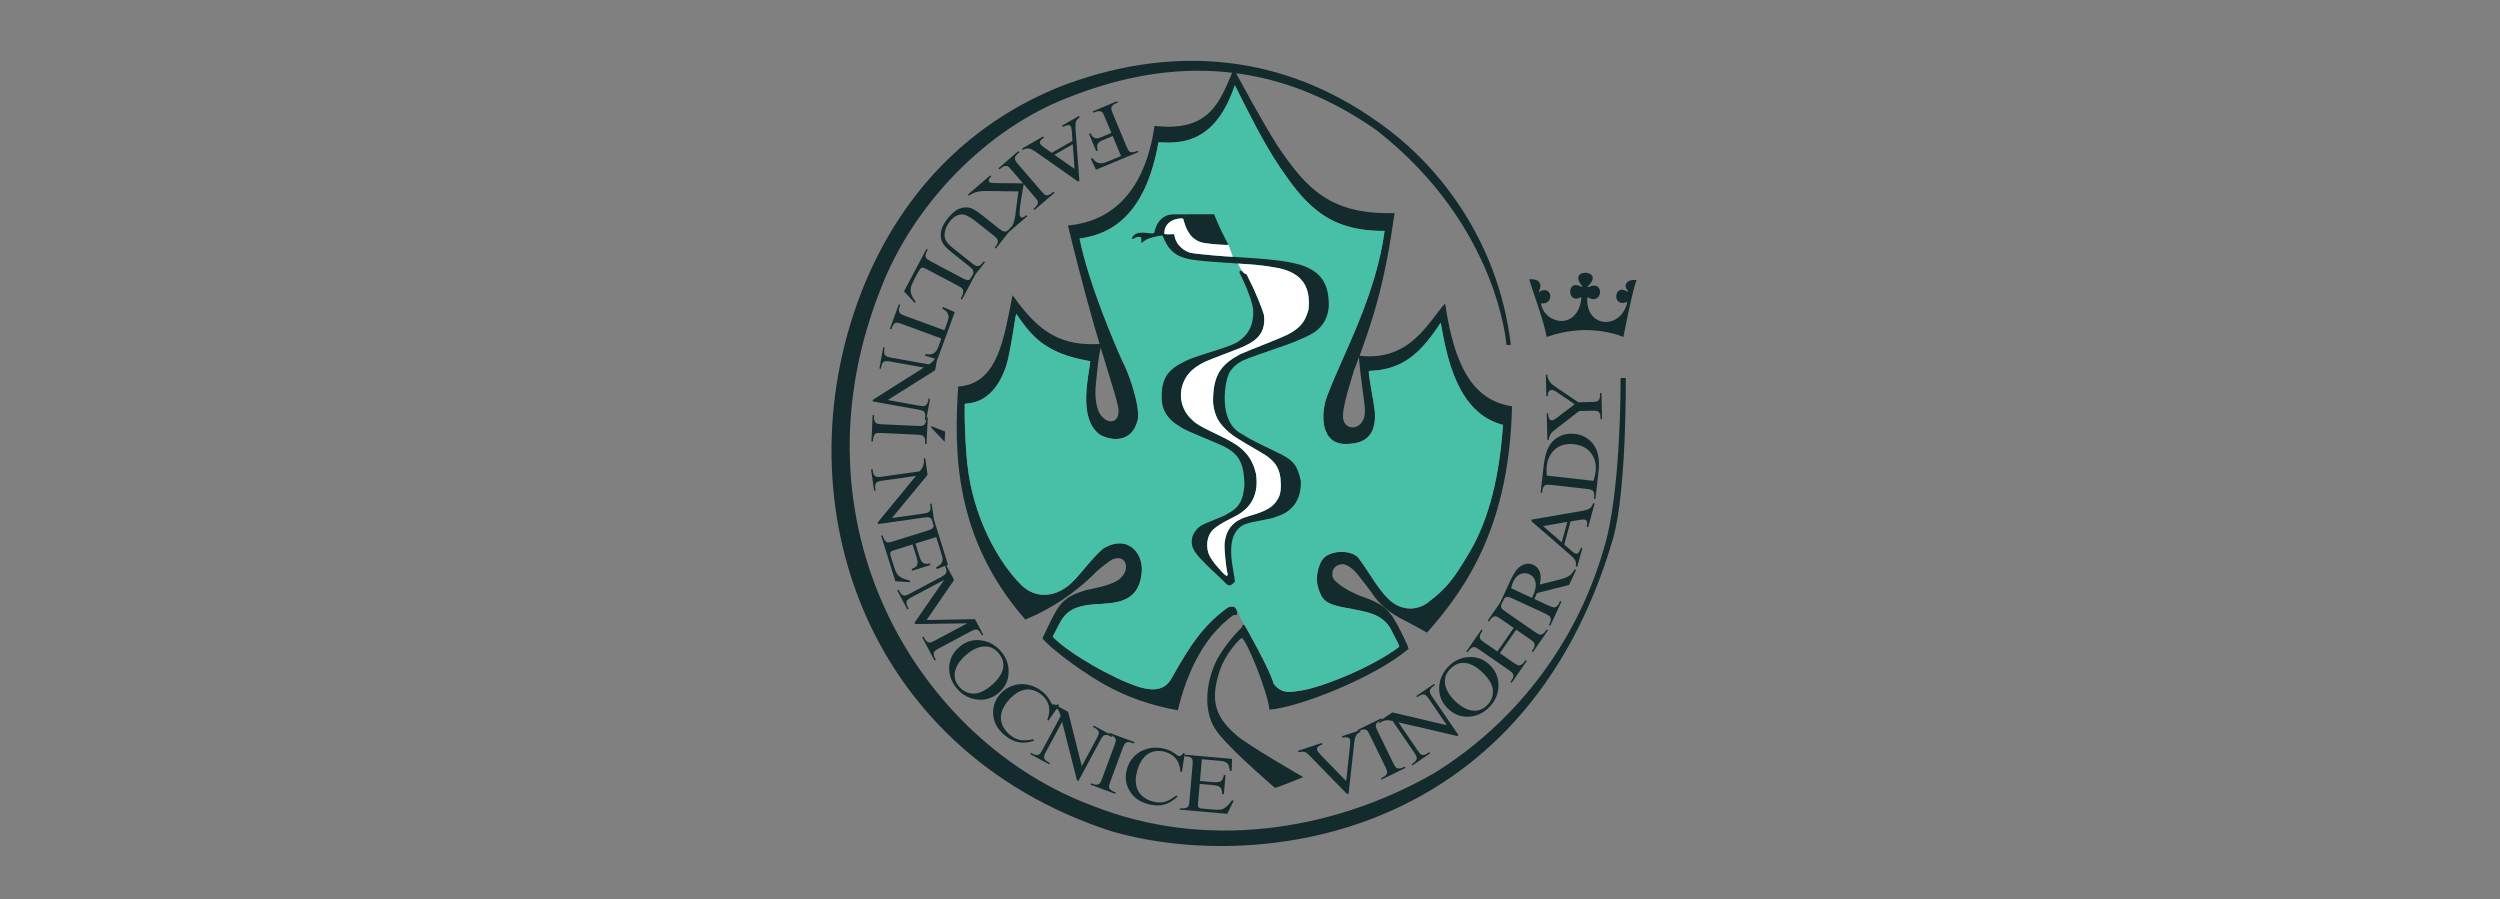 <?xml version="1.0" encoding="UTF-8" standalone="no"?>
<!-- Created with Inkscape (http://www.inkscape.org/) -->

<svg
   width="556mm"
   height="200mm"
   viewBox="0 0 556 200"
   version="1.1"
   id="svg1"
   sodipodi:docname="wien.svg"
   xmlns:inkscape="http://www.inkscape.org/namespaces/inkscape"
   xmlns:sodipodi="http://sodipodi.sourceforge.net/DTD/sodipodi-0.dtd"
   xmlns="http://www.w3.org/2000/svg"
   xmlns:svg="http://www.w3.org/2000/svg">
  <rect x="0" y="0" width="556" height="200" fill="#808080" stroke="none"/>
  <sodipodi:namedview
     id="namedview1"
     pagecolor="#ffffff"
     bordercolor="#000000"
     borderopacity="0.25"
     inkscape:showpageshadow="2"
     inkscape:pageopacity="0.0"
     inkscape:pagecheckerboard="0"
     inkscape:deskcolor="#d1d1d1"
     inkscape:document-units="mm" />
  <defs
     id="defs1">
    <clipPath
       clipPathUnits="userSpaceOnUse"
       id="clipPath3">
      <path
         d="M 0,0 H 4232.98 V 4128.98 H 0 Z"
         id="path3-5" />
    </clipPath>
    <clipPath
       clipPathUnits="userSpaceOnUse"
       id="clipPath5">
      <path
         d="M 0,0 H 4232.98 V 4128.98 H 0 Z"
         id="path5-6" />
    </clipPath>
    <clipPath
       clipPathUnits="userSpaceOnUse"
       id="clipPath7">
      <path
         d="M 0,0 H 4232.98 V 4128.98 H 0 Z"
         id="path7" />
    </clipPath>
    <clipPath
       clipPathUnits="userSpaceOnUse"
       id="clipPath9">
      <path
         d="M 0,0 H 4232.98 V 4128.98 H 0 Z"
         id="path9" />
    </clipPath>
    <clipPath
       clipPathUnits="userSpaceOnUse"
       id="clipPath11">
      <path
         d="M 0,0 H 4232.98 V 4128.98 H 0 Z"
         id="path11" />
    </clipPath>
    <clipPath
       clipPathUnits="userSpaceOnUse"
       id="clipPath13">
      <path
         d="M 0,0 H 4232.98 V 4128.98 H 0 Z"
         id="path13" />
    </clipPath>
    <clipPath
       clipPathUnits="userSpaceOnUse"
       id="clipPath15">
      <path
         d="M 0,0 H 4232.98 V 4128.98 H 0 Z"
         id="path15" />
    </clipPath>
    <clipPath
       clipPathUnits="userSpaceOnUse"
       id="clipPath17">
      <path
         d="M 0,0 H 4232.98 V 4128.98 H 0 Z"
         id="path17" />
    </clipPath>
    <clipPath
       clipPathUnits="userSpaceOnUse"
       id="clipPath19">
      <path
         d="M 0,0 H 4232.98 V 4128.98 H 0 Z"
         id="path19" />
    </clipPath>
    <clipPath
       clipPathUnits="userSpaceOnUse"
       id="clipPath21">
      <path
         d="M 0,0 H 4232.98 V 4128.98 H 0 Z"
         id="path21" />
    </clipPath>
    <clipPath
       clipPathUnits="userSpaceOnUse"
       id="clipPath23">
      <path
         d="M 0,0 H 4232.98 V 4128.98 H 0 Z"
         id="path23" />
    </clipPath>
    <clipPath
       clipPathUnits="userSpaceOnUse"
       id="clipPath25">
      <path
         d="M 0,0 H 4232.98 V 4128.98 H 0 Z"
         id="path25" />
    </clipPath>
    <clipPath
       clipPathUnits="userSpaceOnUse"
       id="clipPath27">
      <path
         d="M 0,0 H 4232.98 V 4128.98 H 0 Z"
         id="path27" />
    </clipPath>
    <clipPath
       clipPathUnits="userSpaceOnUse"
       id="clipPath29">
      <path
         d="M 0,0 H 4232.98 V 4128.98 H 0 Z"
         id="path29" />
    </clipPath>
    <clipPath
       clipPathUnits="userSpaceOnUse"
       id="clipPath31">
      <path
         d="M 0,0 H 4232.98 V 4128.98 H 0 Z"
         id="path31" />
    </clipPath>
    <clipPath
       clipPathUnits="userSpaceOnUse"
       id="clipPath33">
      <path
         d="M 0,0 H 4232.98 V 4128.98 H 0 Z"
         id="path33" />
    </clipPath>
    <clipPath
       clipPathUnits="userSpaceOnUse"
       id="clipPath35">
      <path
         d="M 0,0 H 4232.98 V 4128.98 H 0 Z"
         id="path35" />
    </clipPath>
    <clipPath
       clipPathUnits="userSpaceOnUse"
       id="clipPath37">
      <path
         d="M 0,0 H 4232.98 V 4128.98 H 0 Z"
         id="path37" />
    </clipPath>
    <clipPath
       clipPathUnits="userSpaceOnUse"
       id="clipPath39">
      <path
         d="M 0,0 H 4232.98 V 4128.98 H 0 Z"
         id="path39" />
    </clipPath>
    <clipPath
       clipPathUnits="userSpaceOnUse"
       id="clipPath41">
      <path
         d="M 0,0 H 4232.98 V 4128.98 H 0 Z"
         id="path41" />
    </clipPath>
    <clipPath
       clipPathUnits="userSpaceOnUse"
       id="clipPath43">
      <path
         d="M 0,0 H 4232.98 V 4128.98 H 0 Z"
         id="path43" />
    </clipPath>
    <clipPath
       clipPathUnits="userSpaceOnUse"
       id="clipPath45">
      <path
         d="M 0,0 H 4232.98 V 4128.98 H 0 Z"
         id="path45" />
    </clipPath>
    <clipPath
       clipPathUnits="userSpaceOnUse"
       id="clipPath47">
      <path
         d="M 0,0 H 4232.98 V 4128.98 H 0 Z"
         id="path47" />
    </clipPath>
    <clipPath
       clipPathUnits="userSpaceOnUse"
       id="clipPath49">
      <path
         d="M 0,0 H 4232.98 V 4128.98 H 0 Z"
         id="path49" />
    </clipPath>
    <clipPath
       clipPathUnits="userSpaceOnUse"
       id="clipPath51">
      <path
         d="M 0,0 H 4232.98 V 4128.98 H 0 Z"
         id="path51" />
    </clipPath>
    <clipPath
       clipPathUnits="userSpaceOnUse"
       id="clipPath53">
      <path
         d="M 0,0 H 4232.98 V 4128.98 H 0 Z"
         id="path53" />
    </clipPath>
    <clipPath
       clipPathUnits="userSpaceOnUse"
       id="clipPath55">
      <path
         d="M 0,0 H 4232.98 V 4128.98 H 0 Z"
         id="path55" />
    </clipPath>
    <clipPath
       clipPathUnits="userSpaceOnUse"
       id="clipPath57">
      <path
         d="M 0,0 H 4232.98 V 4128.98 H 0 Z"
         id="path57" />
    </clipPath>
    <clipPath
       clipPathUnits="userSpaceOnUse"
       id="clipPath59">
      <path
         d="M 0,0 H 4232.98 V 4128.98 H 0 Z"
         id="path59" />
    </clipPath>
    <clipPath
       clipPathUnits="userSpaceOnUse"
       id="clipPath61">
      <path
         d="M 0,0 H 4232.98 V 4128.98 H 0 Z"
         id="path61" />
    </clipPath>
    <clipPath
       clipPathUnits="userSpaceOnUse"
       id="clipPath63">
      <path
         d="M 0,0 H 4232.98 V 4128.98 H 0 Z"
         id="path63" />
    </clipPath>
    <clipPath
       clipPathUnits="userSpaceOnUse"
       id="clipPath65">
      <path
         d="M 0,0 H 4232.98 V 4128.98 H 0 Z"
         id="path65" />
    </clipPath>
    <clipPath
       clipPathUnits="userSpaceOnUse"
       id="clipPath67">
      <path
         d="M 0,0 H 4232.98 V 4128.98 H 0 Z"
         id="path67" />
    </clipPath>
  </defs>
  <g
     id="group-R5"
     transform="matrix(0.318,0,0,0.318,184.927,-147.651)"
     style="stroke-width:0.832">
    <path
       id="path2"
       d="m 3549.02,2634.9 c 0,0 14.08,-0.21 23.31,0 -68.28,568.54 -399.95,965.22 -698.28,1171.88 -497.5,355 -1062.5,407.5 -1630,202.5 -428.402,-159.65 -830.003,-485 -1066.663,-1045.84 -460,-1110 -23.34,-2453.331 1286.663,-2883.331 730,-216.668 2173.34,-83.328 2646.67,1540.001 71.17,256.23 65.86,840.91 65.86,840.91 h -27.32 c 0,0 4.04,-611.77 -90.21,-904.24 -148.71,-508.91 -477.4,-919.639 -892.5,-1174.999 -547.5,-312.5 -1210,-400 -1787.5,-172.5 -921.663,337.5 -1615.003,1484.159 -1117.503,2727.499 159.172,413.34 535.84,836.66 1011.193,1010.04 511.31,196.62 1054.64,196.62 1596.31,-185.04 638.33,-501.66 679.97,-1126.88 679.97,-1126.88"
       style="fill:#132b2c;fill-opacity:1;fill-rule:nonzero;stroke:none;stroke-width:0.832"
       transform="matrix(0.133,0,0,-0.133,0,1056)"
       clip-path="url(#clipPath3)" />
    <path
       id="path4"
       d="m 2331.55,306.148 c 7.25,-1.597 148.79,56.231 148.79,56.231 0,0 -301.35,173.672 -351.51,220.941 -107.08,91.461 -140.13,176.93 -88.71,334.762 31.62,96.208 107.56,173.848 117.17,175.748 22.51,-4.55 133.79,-273.881 145.63,-376.6 156.68,11.598 557.44,171.258 731.43,319.69 -0.62,13.66 -55.01,124.39 -77,157.33 -41.35,69.24 -97.79,91.81 -152.32,112.14 -63.21,19.99 -164.81,75.63 -170.72,112.15 -4.57,36.86 13.18,58.63 48.55,63.6 27.52,2.28 63.81,-27.55 87.18,-58.19 16.14,-19.36 54.04,-70.16 73.5,-95.8 36.19,-56.62 82.96,-93.72 142.27,-127.21 31.01,-15.7 127.78,-68.11 145.62,-78.66 215.12,242 433.87,572 446.88,1190.04 -194.26,30.71 -300.51,189.46 -351.49,540.65 -87.77,-93.69 -181.52,-307.44 -453.58,-274.49 5.81,-106.7 32.06,-247.95 31.79,-289.57 1.52,-98.38 -97.23,-113.38 -113.81,-46.87 -12.17,53.49 45.13,216.19 55.23,256.09 106.35,274.9 163.85,469.9 214.24,830.19 -335.39,-9.04 -460.39,124.71 -615.39,353.46 -102.5,165 -185,322.5 -229.87,404.74 -70.13,-159.74 -116.38,-334.74 -416.75,-299.59 -29.63,-203.9 -124.63,-492.65 -455.28,-523.89 30.65,-127.51 79.4,-321.26 135.65,-518.76 56.01,-194.65 113.49,-367.89 122.13,-410.19 32.87,-107.31 -40.88,-126.06 -83.68,-70.29 -24.7,27.98 -35.74,104.21 -26.78,169.05 5.83,53.93 13.52,164.03 31.8,207.54 -215.97,-13.61 -329.72,57.64 -470.329,256.09 -45.644,-219.7 -73.144,-465.95 -286.211,-480.38 -20.683,-331.82 -26.933,-790.57 353.18,-1225.2 147.39,60.88 262.39,143.38 356.51,234.33 23.38,26.55 87.51,77.08 105.45,83.69 69.18,24.11 84.6,-48.81 49.49,-87.92 -26.56,-40.89 -109.28,-57.98 -190.31,-74.85 -135.63,-41.25 -145,-72.5 -230.63,-252.97 1.25,-13.9 146.25,-140.782 322.5,-242.032 126.25,-71.25 252.5,-112.5 388.71,-137.269 35.04,144.152 112.54,373.521 292.91,500.471 9.63,2.43 14.13,-0.44 17.43,1.85 5.95,4.48 -2.09,37 -14.63,41.29 -12.54,4.29 -25.04,0.13 -34.2,-4.04 -134.17,-98.34 -199.17,-203.34 -288.34,-360.419 -27.5,-53.75 -70,-90.422 -181.66,-55.422 -134.17,43.34 -366.67,175.841 -449.59,262.921 57.09,107.92 62.09,166.25 257.5,172.5 85.41,6.25 202.91,13.75 211.25,175.42 3.34,98.33 -76.66,184.16 -192.5,122.08 -41.66,-22.08 -125.83,-136.25 -167.5,-177.08 -80.83,-84.17 -194.16,-100.83 -275.003,-20 -121.66,121.67 -252.5,356.66 -282.5,633.33 -5,42.5 -16.66,188.34 -13.75,318.75 40.422,2.92 152.09,9.59 216.25,193.75 25,75 47.715,259.59 54.375,278.75 76.248,-109.38 144.378,-208.13 389.378,-248.75 -6.25,-71.67 -67.09,-295.84 47.5,-384.38 45.42,-29.79 170.42,-58.12 202.5,76.88 12.92,71.66 -47.08,245.84 -80,306.25 -37.91,82.91 -177.08,405.41 -226.25,646.25 158.34,20.84 345.84,114.16 415,506.25 132.5,-9.59 303.34,5.41 401.25,300 78.75,-157.09 149.59,-299.59 233.75,-426.25 139.17,-206.67 260,-342.5 553.75,-340 -45.42,-341.67 -219.58,-650.84 -296.25,-853.75 -37.5,-82.09 -50.83,-256.25 78.75,-266.25 97.08,-3.34 177.08,27.5 166.25,171.25 -7.5,65.41 -34.16,187.91 -31.25,212.5 180.41,5.41 274.58,95.41 377.5,253.75 32.91,-184.17 87.91,-475.84 327.5,-537.5 -18.05,-259.99 -68.75,-488.75 -176.93,-671.6 -83.07,-138.4 -115.57,-185.9 -224.32,-267.15 -66.25,-43.75 -146.25,-32.5 -203.75,26.25 -52.5,50 -111.25,157.5 -156.25,215 -41.25,43.75 -156.25,40 -191.25,-15 -18.75,-32.5 -36.25,-90 -18.75,-146.25 21.25,-62.5 33.75,-86.25 170,-107.5 67.5,-16.25 167.5,-20 215,-113.75 7.5,-20 40,-72.5 41.25,-86.25 -142.5,-108.749 -412.5,-216.249 -521.25,-231.249 -45,-6.25 -97.5,-21.25 -140,37.5 -12.5,60 -150.88,306.429 -152.5,307.499 -1.62,1.06 -7.03,1.42 -10,-1.1 -2.97,-2.52 -1.88,-9.06 -1.88,-9.06 0,0 -89.37,-83.59 -138.12,-182.339 -51.88,-110 -66.25,-250.633 -7.5,-347.5 48.75,-84.383 274.37,-277.5 317.5,-315.633"
       style="fill:#132b2c;fill-opacity:1;fill-rule:nonzero;stroke:none;stroke-width:0.832"
       transform="matrix(0.133,0,0,-0.133,0,1056)"
       clip-path="url(#clipPath5)" />
    <path
       id="path6"
       d="m 2153.07,1193.87 c 2.35,-3.12 17.58,-30.69 19.2,-31.75 1.62,-1.06 140,-247.499 152.5,-307.499 42.5,-58.75 95,-43.75 140,-37.5 108.75,15 378.75,122.5 521.25,231.249 -1.25,13.75 -33.75,66.25 -41.25,86.25 -47.5,93.75 -147.5,97.5 -215,113.75 -136.25,21.25 -148.75,45 -170,107.5 -17.5,56.25 0,113.75 18.75,146.25 35,55 150,58.75 191.25,15 45,-57.5 103.75,-165 156.25,-215 57.5,-58.75 137.5,-70 203.75,-26.25 108.75,81.25 141.25,128.75 224.32,267.15 108.18,182.85 158.88,411.61 176.93,671.6 -239.59,61.66 -294.59,353.33 -327.5,537.5 -102.93,-158.34 -197.09,-248.34 -377.5,-253.75 -2.91,-24.59 23.75,-147.09 31.25,-212.5 10.82,-143.75 -69.18,-174.59 -166.25,-171.25 -129.59,10 -116.25,184.16 -78.75,266.25 76.66,202.91 250.82,512.08 296.25,853.75 -293.75,-2.5 -414.59,133.33 -553.75,340 -84.16,126.66 -155,269.16 -233.75,426.25 -97.91,-294.59 -268.75,-309.59 -401.25,-300 -69.16,-392.09 -256.66,-485.41 -415,-506.25 49.18,-240.84 188.34,-563.34 226.25,-646.25 32.93,-60.41 92.93,-234.59 80,-306.25 -32.07,-135 -157.07,-106.67 -202.5,-76.88 -114.59,88.54 -53.75,312.71 -47.5,384.38 -245,40.62 -313.12,139.37 -389.375,248.75 -6.661,-19.16 -29.375,-203.75 -54.375,-278.75 -64.161,-184.16 -175.821,-190.83 -216.25,-193.75 -2.911,-130.41 8.75,-276.25 13.75,-318.75 30,-276.67 160.839,-511.66 282.5,-633.33 80.84,-80.83 194.18,-64.17 275,20 41.68,40.83 125.84,155 167.5,177.08 115.84,62.08 195.84,-23.75 192.5,-122.08 -8.34,-161.67 -125.84,-169.17 -211.25,-175.42 -195.41,-6.25 -200.41,-64.58 -257.5,-172.5 82.93,-87.08 315.43,-219.581 449.59,-262.921 111.66,-35 154.16,1.672 181.66,55.422 89.18,157.079 154.18,262.079 288.34,360.419 9.16,4.17 21.66,8.33 34.2,4.04 12.55,-4.28 29.71,-45.99 34.02,-60.34 l 1.74,-3.62"
       style="fill:#47c0a7;fill-opacity:1;fill-rule:nonzero;stroke:none;stroke-width:0.832"
       transform="matrix(0.133,0,0,-0.133,0,1056)"
       clip-path="url(#clipPath7)" />
    <path
       id="path8"
       d="m 3760.72,2676.78 c 225.83,81.25 403.33,0 403.33,0 0,0 46.25,239.37 68.93,299.41 -53.46,5.12 -72.06,-28.16 -45.03,-56.29 0.41,-0.62 -1.53,-5.15 -1.09,-5.78 -74.06,50.57 -84.89,-85.68 -5.31,-53.59 l 2.97,0.15 c -31.41,-147.65 -219.22,-138.59 -210.32,22.04 2.97,4.37 3.1,2.06 2.82,2.81 79.35,-47.52 90.25,94.44 4.68,54.37 -2.96,-0.15 -5.62,-0.31 -6.56,2.35 101.41,90.78 -114.22,101.4 -27.34,1.56 -0.21,-4.12 -2.17,-3.39 -4.37,-3.5 -80.63,46.78 -76.41,-96.03 -2.66,-54.16 1.25,-1.4 1.4,-1.87 2.5,-2.97 -16.72,-173.28 -193.6,-142.03 -212.66,-30.15 76.25,-6.56 56.25,102.19 -9.06,61.25 -1.59,1.99 -1.92,2.26 -2.52,3.16 11.28,15.59 23.78,67.68 -49.98,62.67 13.34,-49.58 77.09,-219.58 91.67,-303.33"
       style="fill:#132b2c;fill-opacity:1;fill-rule:nonzero;stroke:none;stroke-width:0.832"
       transform="matrix(0.133,0,0,-0.133,0,1056)"
       clip-path="url(#clipPath9)" />
    <path
       id="path10"
       d="m 1522.4,3628.3 -43.81,105.18 -54.62,-22.76 c -12.52,-5.2 -20.67,-11.5 -24.44,-18.85 -3.77,-7.37 -3.57,-18.74 0.58,-34.16 l -8.17,-3.4 -37.73,90.57 8.19,3.41 c 4.47,-10.33 9.17,-17.32 14.06,-20.99 4.91,-3.67 10.41,-5.67 16.5,-5.98 6.12,-0.32 14.17,1.6 24.19,5.77 l 54.62,22.75 -35.02,84.07 c -5.64,13.55 -10.32,22.1 -14.05,25.63 -2.84,2.68 -7.12,4.22 -12.82,4.62 -7.8,0.46 -15.25,-0.79 -22.32,-3.74 l -10.84,-4.51 -3.03,7.29 128.68,53.61 3.04,-7.3 -10.61,-4.42 c -12.38,-5.15 -20.03,-12.12 -22.95,-20.91 -1.78,-5.67 0.67,-16.54 7.35,-32.59 l 72.01,-172.85 c 5.64,-13.54 10.31,-22.09 14.04,-25.64 2.84,-2.67 7.04,-4.24 12.6,-4.71 7.65,-0.51 15.09,0.73 22.32,3.74 l 10.62,4.42 3.03,-7.3 -223.1,-92.93 -27.36,57.61 7.74,3.21 c 9.03,-10.89 17.31,-18.2 24.83,-21.94 7.53,-3.74 15.56,-5.38 24.09,-4.91 8.56,0.47 20.64,3.96 36.26,10.47 l 66.12,27.54"
       style="fill:#132b2c;fill-opacity:1;fill-rule:nonzero;stroke:none;stroke-width:0.832"
       transform="matrix(0.133,0,0,-0.133,0,1056)"
       clip-path="url(#clipPath11)" />
    <path
       id="path12"
       d="m 1171.89,3634.84 106.05,-74.31 -9.27,129.78 z m -13.69,10.39 109.03,62.5 -3.65,50.68 c -0.9,12.48 -2.73,21.12 -5.49,25.95 -2.19,3.84 -6.16,6.03 -11.93,6.59 -5.75,0.57 -15.66,-2.61 -29.73,-9.52 l -3.93,6.86 88.69,50.85 3.93,-6.86 c -10.69,-8.61 -16.92,-15.39 -18.69,-20.35 -3.66,-9.98 -4.56,-26.52 -2.72,-49.63 l 19.63,-263.89 -7.26,-4.17 -218.03,153.12 c -17.54,12.31 -30.96,19.12 -40.27,20.43 -9.31,1.33 -19.88,-1 -31.74,-6.98 l -3.94,6.87 111.12,63.71 3.93,-6.87 c -10.92,-6.93 -17.55,-12.95 -19.87,-18.06 -2.31,-5.09 -2.29,-9.69 0.04,-13.78 3.13,-5.44 10.83,-12.45 23.1,-21.02 l 37.78,-26.43"
       style="fill:#132b2c;fill-opacity:1;fill-rule:nonzero;stroke:none;stroke-width:0.832"
       transform="matrix(0.133,0,0,-0.133,0,1056)"
       clip-path="url(#clipPath13)" />
    <path
       id="path14"
       d="m 982.906,3442.19 -160.129,2.29 c -26.308,0.47 -46.804,-1.43 -61.484,-5.7 -14.668,-4.27 -27.547,-10.62 -38.633,-19.05 l -5.164,5.99 117.117,100.88 5.168,-5.98 c -7.023,-6.06 -11.172,-11.47 -12.453,-16.23 -1.269,-4.76 -0.789,-8.44 1.438,-11.03 2.234,-2.6 4.824,-4.42 7.722,-5.49 2.922,-1.04 10,-1.63 21.25,-1.72 l 149.562,-1.79 -60.948,70.78 c -9.571,11.12 -16.688,17.78 -21.329,19.98 -3.543,1.67 -8.074,1.81 -13.632,0.4 -7.43,-1.89 -14.051,-5.34 -19.864,-10.34 l -8.347,-7.2 -5.168,6 104.953,90.39 5.156,-6 -8.711,-7.51 c -10.168,-8.75 -15.273,-17.75 -15.324,-27 0.078,-5.96 5.793,-15.53 17.129,-28.7 l 122.175,-141.87 c 9.58,-11.11 16.74,-17.84 21.48,-20.15 3.44,-1.55 7.86,-1.68 13.3,-0.39 7.56,2 14.24,5.49 20.05,10.5 l 8.71,7.51 5.16,-5.99 -104.94,-90.39 -5.16,5.98 8.35,7.2 c 5.68,4.9 10.12,10.89 13.31,17.96 2.26,4.96 2.63,9.78 1.12,14.49 -1.52,4.71 -6.94,12.46 -16.24,23.25 l -57.88,67.22 c -0.65,-4.13 -3.05,-18.14 -7.17,-42 -10.652,-60.34 -15.496,-98.64 -14.539,-114.91 0.438,-7.13 2.059,-12.32 4.852,-15.56 2.141,-2.48 5.305,-3.58 9.467,-3.28 4.17,0.3 9.27,3.06 15.33,8.27 l 5.63,4.84 5.16,-5.98 -90.431,-77.88 -5.156,5.98 c 5.234,4.7 9.523,9.52 12.844,14.47 3.34,4.94 6.699,11.81 10.058,20.63 3.368,8.83 6.395,20.99 9.082,36.46 0.801,4.46 3.555,26.1 8.27,64.94 l 8.859,65.73"
       style="fill:#132b2c;fill-opacity:1;fill-rule:nonzero;stroke:none;stroke-width:0.832"
       transform="matrix(0.133,0,0,-0.133,0,1056)"
       clip-path="url(#clipPath15)" />
    <path
       id="path16"
       d="m 801.031,3074.95 6.199,-4.9 -71.347,-90.15 -6.199,4.91 7.578,9.58 c 7.929,10.01 10.273,20.68 7.058,31.98 -1.386,5.37 -8.386,13.04 -21.004,23.03 l -92.168,72.94 c -22.785,18.04 -38.449,34.57 -47.011,49.59 -8.547,15.02 -11.457,33.5 -8.703,55.45 2.746,21.95 14.23,45.7 34.445,71.25 22.012,27.8 43.008,45.49 62.996,53.07 20,7.6 39.641,8.65 58.918,3.16 13.113,-3.86 33.348,-16.63 60.711,-38.29 l 88.82,-70.28 c 13.953,-11.06 24.824,-16.14 32.598,-15.27 7.773,0.87 15.476,6.14 23.113,15.78 l 7.578,9.57 6.203,-4.91 -87.101,-110.03 -6.199,4.9 7.722,9.76 c 8.332,10.51 11.309,20.37 8.965,29.55 -1.562,6.32 -8.699,14.51 -21.426,24.59 l -99.031,78.38 c -8.828,6.98 -19.648,14.08 -32.473,21.27 -12.832,7.21 -24.304,10.95 -34.441,11.23 -10.137,0.29 -20.812,-2.41 -32.031,-8.09 -11.211,-5.68 -21.973,-15.04 -32.285,-28.07 -13.164,-16.64 -21.731,-34.1 -25.664,-52.37 -3.918,-18.27 -2.735,-33.82 3.554,-46.64 6.297,-12.82 21.512,-28.78 45.645,-47.88 l 91.992,-72.81 c 14.18,-11.23 24.453,-16.5 30.801,-15.84 8.777,1.01 16.98,6.32 24.609,15.96 l 7.578,9.58"
       style="fill:#132b2c;fill-opacity:1;fill-rule:nonzero;stroke:none;stroke-width:0.832"
       transform="matrix(0.133,0,0,-0.133,0,1056)"
       clip-path="url(#clipPath17)" />
    <path
       id="path18"
       d="m 442.777,2861.85 -5.019,-6.3 -56.524,61.36 117.688,222.37 6.992,-3.7 -5.723,-10.8 c -6.425,-12.13 -7.5,-22.69 -3.214,-31.64 2.461,-5.1 11.007,-11.52 25.617,-19.25 l 165.301,-87.48 c 15.988,-8.48 27.043,-11.79 33.175,-9.98 8.457,2.57 15.547,9.3 21.309,20.16 l 5.723,10.8 6.98,-3.69 -68.816,-130.03 -6.985,3.7 c 8.196,15.18 12.59,26.54 13.196,34.09 0.605,7.53 -0.52,13.51 -3.34,17.9 -2.832,4.39 -11.875,10.62 -27.11,18.68 l -160.949,85.18 c -10.457,5.54 -18.242,8.22 -23.348,8.02 -3.527,-0.3 -6.867,-1.88 -10,-4.75 -3.125,-2.86 -9.582,-13.53 -19.375,-32.03 l -11.093,-20.96 c -11.653,-22.02 -18.379,-38.25 -20.207,-48.69 -1.797,-10.41 -0.965,-21.25 2.511,-32.49 3.497,-11.24 11.219,-24.73 23.211,-40.47"
       style="fill:#132b2c;fill-opacity:1;fill-rule:nonzero;stroke:none;stroke-width:0.832"
       transform="matrix(0.133,0,0,-0.133,0,1056)"
       clip-path="url(#clipPath19)" />
    <path
       id="path20"
       d="m 556.859,2558.73 -65.125,20.06 3.133,8.54 c 11.836,-2.48 20.703,-3.17 26.574,-2.1 9.473,1.8 17.469,5.88 23.985,12.25 6.512,6.37 12.078,15.85 16.707,28.45 l 15.742,42.93 -208.152,76.37 c -16.739,6.14 -27.93,7.94 -33.575,5.42 -7.707,-3.63 -13.73,-11.36 -18.078,-23.21 l -3.875,-10.55 -7.433,2.72 47.414,129.26 7.429,-2.73 -3.945,-10.78 c -4.726,-12.89 -4.597,-23.32 0.383,-31.28 3.074,-4.86 12.246,-10.1 27.508,-15.69 l 208.164,-76.37 13.437,36.64 c 5.215,14.24 8,24.71 8.332,31.39 0.313,8.72 -2.14,17.19 -7.336,25.39 -5.195,8.2 -13.757,15.09 -25.691,20.64 l 3.125,8.55 62.578,-27.03 -91.301,-248.87"
       style="fill:#132b2c;fill-opacity:1;fill-rule:nonzero;stroke:none;stroke-width:0.832"
       transform="matrix(0.133,0,0,-0.133,0,1056)"
       clip-path="url(#clipPath21)" />
    <path
       id="path22"
       d="m 560.602,2588.79 -15.598,-86.71 -249.238,-156.83 164.64,-29.6 c 17.539,-3.15 28.887,-2.92 34.032,0.69 6.933,4.75 11.535,13.42 13.8,25.97 l 1.981,11.08 7.804,-1.4 -20,-111.22 -7.793,1.4 2.032,11.32 c 2.422,13.5 0.496,23.75 -5.774,30.71 -3.875,4.27 -13.816,7.83 -29.812,10.71 l -240.645,43.26 1.524,8.49 267.793,169.32 -175.801,31.6 c -17.551,3.16 -28.867,3.01 -33.984,-0.45 -6.973,-4.91 -11.575,-13.57 -13.801,-25.98 l -2.039,-11.31 -7.793,1.4 20,111.22 7.793,-1.4 -1.993,-11.08 c -2.453,-13.65 -0.539,-23.97 5.731,-30.95 3.867,-4.25 13.809,-7.83 29.805,-10.71 l 198.547,-35.69 c 11.347,7.52 18.992,13.4 22.949,17.63 3.945,4.24 8.093,10.76 12.429,19.55 2.071,4.32 3.946,11.12 5.618,20.39 l 7.793,-1.41"
       style="fill:#132b2c;fill-opacity:1;fill-rule:nonzero;stroke:none;stroke-width:0.832"
       transform="matrix(0.133,0,0,-0.133,0,1056)"
       clip-path="url(#clipPath23)" />
    <path
       id="path24"
       d="m 594.918,2125.81 -70.461,73.96 0.383,8.13 72.539,-28.52 z m -377.051,1.34 -7.902,0.36 6.398,138.94 7.899,-0.37 -0.516,-11.47 c -0.637,-13.4 2.41,-23.28 9.109,-29.66 4.375,-4.03 15.266,-6.45 32.649,-7.26 l 187.148,-8.63 c 14.668,-0.67 24.395,-0.08 29.2,1.78 3.632,1.43 6.836,4.55 9.628,9.38 3.739,6.85 5.782,14.11 6.153,21.75 l 0.527,11.48 7.91,-0.36 -6.406,-138.94 -7.91,0.36 0.535,11.72 c 0.606,13.24 -2.441,23.05 -9.129,29.42 -4.387,4.19 -15.254,6.69 -32.629,7.5 l -187.136,8.63 c -14.68,0.68 -24.415,0.1 -29.2,-1.77 -3.644,-1.43 -6.867,-4.63 -9.66,-9.62 -3.73,-6.7 -5.781,-13.87 -6.133,-21.52 l -0.535,-11.72"
       style="fill:#132b2c;fill-opacity:1;fill-rule:nonzero;stroke:none;stroke-width:0.832"
       transform="matrix(0.133,0,0,-0.133,0,1056)"
       clip-path="url(#clipPath25)" />
    <path
       id="path26"
       d="m 492.73,2039.07 12.383,-87.28 -187.531,-227.21 165.645,23.51 c 17.648,2.5 28.351,6.29 32.101,11.32 5.098,6.69 6.746,16.37 4.961,29.02 l -1.582,11.14 7.84,1.11 15.891,-111.95 -7.844,-1.1 -1.621,11.37 c -1.934,13.61 -6.961,22.73 -15.106,27.38 -5.031,2.84 -15.586,3.12 -31.672,0.84 l -242.117,-34.36 -1.211,8.55 201.231,244.87 -176.875,-25.09 c -17.657,-2.5 -28.36,-6.2 -32.129,-11.1 -5.09,-6.85 -6.739,-16.53 -4.961,-29.03 l 1.609,-11.37 -7.84,-1.12 -15.89,111.96 7.843,1.11 1.59,-11.14 c 1.946,-13.76 7.004,-22.96 15.149,-27.62 5.008,-2.83 15.566,-3.1 31.66,-0.82 l 199.754,28.33 c 8.41,10.72 13.828,18.71 16.25,23.98 2.422,5.26 4.316,12.74 5.676,22.46 0.625,4.76 0.261,11.81 -1.047,21.14 l 7.843,1.1"
       style="fill:#132b2c;fill-opacity:1;fill-rule:nonzero;stroke:none;stroke-width:0.832"
       transform="matrix(0.133,0,0,-0.133,0,1056)"
       clip-path="url(#clipPath27)" />
    <path
       id="path28"
       d="m 550.648,1624.69 -109.433,-34.12 21.25,-68.15 c 5.508,-17.67 11.562,-28.74 18.195,-33.19 8.719,-5.97 21.121,-6.95 37.207,-2.96 l 2.637,-8.46 -96.379,-30.05 -2.637,8.46 c 12.813,6.34 20.782,11.17 23.926,14.49 3.918,4.24 6.25,9.9 7.031,17 0.774,7.09 -0.859,17.11 -4.882,30.07 l -21.25,68.14 -91.278,-28.45 c -12.258,-3.82 -19.512,-6.75 -21.789,-8.8 -2.266,-2.05 -3.711,-4.84 -4.316,-8.38 -0.625,-3.52 0.402,-9.57 3.058,-18.1 l 16.407,-52.6 c 5.449,-17.52 10.496,-29.9 15.156,-37.15 4.648,-7.24 11.308,-13.53 19.988,-18.86 11.387,-6.82 27.129,-12.52 47.238,-17.13 l 2.852,-9.14 -77.766,5.1 -74.48,238.93 7.547,2.35 3.429,-10.97 c 2.274,-7.32 6.004,-13.76 11.18,-19.34 3.703,-4.19 8.008,-6.49 12.91,-6.89 4.903,-0.39 14.082,1.51 27.571,5.71 l 179.882,56.07 c 17.547,5.47 27.754,10.83 30.606,16.06 3.738,7.18 3.613,17.17 -0.371,29.98 l -3.43,10.97 7.551,2.36 74.48,-238.92 -59.57,-22.34 -2.781,8.92 c 13.562,7.74 22.461,14.41 26.699,19.98 4.238,5.6 6.59,12.65 7.07,21.17 0.137,6.73 -2.187,17.8 -6.984,33.18 l -26.524,85.06"
       style="fill:#132b2c;fill-opacity:1;fill-rule:nonzero;stroke:none;stroke-width:0.832"
       transform="matrix(0.133,0,0,-0.133,0,1056)"
       clip-path="url(#clipPath29)" />
    <path
       id="path30"
       d="m 436.234,1174.11 156.243,225.42 -170.911,-91.01 c -15.73,-8.36 -24.519,-15.49 -26.386,-21.37 -2.508,-8.04 -0.762,-17.69 5.246,-28.98 l 5.41,-10.14 -6.984,-3.71 -53.153,99.81 6.981,3.72 5.41,-10.15 c 6.445,-12.12 14.297,-18.98 23.547,-20.58 5.672,-0.96 15.683,2.38 30.019,10.01 l 167.137,89 c 11.32,6.03 18.742,11.78 22.266,17.29 2.597,3.91 3.722,9.17 3.359,15.77 -0.359,6.58 -3.672,15.72 -9.891,27.43 l 6.973,3.72 43.242,-81.21 -144.746,-210.61 254.649,4.21 43.242,-81.2 -6.985,-3.72 -5.293,9.95 c -6.531,12.27 -14.421,19.19 -23.671,20.79 -5.672,0.95 -15.672,-2.39 -30.008,-10.01 l -167.141,-89.01 c -15.723,-8.37 -24.473,-15.55 -26.269,-21.58 -2.508,-8.04 -0.75,-17.69 5.253,-28.97 l 5.293,-9.941 -6.98,-3.719 -64.856,121.82 6.973,3.71 5.402,-10.15 c 6.532,-12.26 14.375,-19.12 23.543,-20.57 5.676,-0.97 15.684,2.37 30.02,10 l 170.918,91 -274.141,-4 -3.711,6.98"
       style="fill:#132b2c;fill-opacity:1;fill-rule:nonzero;stroke:none;stroke-width:0.832"
       transform="matrix(0.133,0,0,-0.133,0,1056)"
       clip-path="url(#clipPath31)" />
    <path
       id="path32"
       d="m 878.453,1014.52 c -18.73,22.22 -41.094,33.84 -67.109,34.88 -32.414,1.29 -66.27,-12.92 -101.574,-42.68 -36.172,-30.47 -56.719,-62.591 -61.61,-96.368 -3.605,-25.793 3.797,-49.622 22.207,-71.461 19.649,-23.321 43.985,-35.743 73.028,-37.27 29.05,-1.519 61.054,12.449 96.043,41.93 37.921,31.949 59.152,64.14 63.691,96.558 3.496,25.93 -4.734,50.723 -24.676,74.411 z m 14.863,6.57 c 27.149,-32.231 39.766,-69.36 37.821,-111.399 -1.953,-42.031 -19.258,-76.82 -51.953,-104.359 -33.672,-28.371 -71.661,-40.023 -113.934,-34.941 -42.297,5.078 -77.687,24.531 -106.172,58.351 -28.808,34.18 -42.168,72.039 -40.078,113.567 2.09,41.511 20.352,76.781 54.793,105.801 35.195,29.65 75.215,40.42 120.078,32.29 38.926,-7.07 72.082,-26.84 99.445,-59.31"
       style="fill:#132b2c;fill-opacity:1;fill-rule:nonzero;stroke:none;stroke-width:0.832"
       transform="matrix(0.133,0,0,-0.133,0,1056)"
       clip-path="url(#clipPath33)" />
    <path
       id="path34"
       d="m 1196.88,740.332 -56.33,-81.133 -5.77,4.692 c 10.9,29.121 13.31,54.507 7.22,76.16 -6.09,21.648 -19.11,40.59 -39.07,56.801 -16.72,13.589 -34.94,22.097 -54.6,25.488 -19.67,3.398 -40.12,-0.039 -61.342,-10.32 -21.222,-10.301 -41.855,-27.77 -61.875,-52.43 -16.535,-20.352 -27.199,-40.961 -32.011,-61.828 -4.817,-20.864 -3.098,-41.242 5.125,-61.141 8.214,-19.891 21.75,-37.5 40.617,-52.812 16.347,-13.289 33.328,-21.899 50.926,-25.829 17.6,-3.921 41.46,-2.691 71.55,3.692 l 3.07,-8 c -28.9,-9.731 -55.56,-12.402 -79.96,-8 -24.414,4.418 -48.203,16.039 -71.387,34.867 -41.809,33.949 -62.941,74.063 -63.41,120.34 -0.399,34.461 10.715,65.621 33.351,93.5 18.223,22.43 40.614,38.461 67.168,48.113 26.551,9.629 53.918,11.578 82.088,5.86 28.18,-5.743 53.98,-18.122 77.41,-37.161 18.23,-14.812 32.98,-33.39 44.25,-55.742 3.22,-6.668 5.96,-10.91 8.19,-12.719 3.34,-2.718 7.11,-4.039 11.31,-3.949 5.64,0.367 11.3,2.649 16.98,6.84 l 6.5,-5.289"
       style="fill:#132b2c;fill-opacity:1;fill-rule:nonzero;stroke:none;stroke-width:0.832"
       transform="matrix(0.133,0,0,-0.133,0,1056)"
       clip-path="url(#clipPath35)" />
    <path
       id="path36"
       d="m 1166.61,747.359 77.65,-41.738 71.95,-285.75 79.22,147.41 c 8.45,15.699 11.74,26.571 9.9,32.578 -2.37,8.082 -9.18,15.141 -20.43,21.2 l -9.92,5.332 3.74,6.968 99.61,-53.55 -3.74,-6.969 -10.13,5.449 c -12.11,6.5 -22.44,7.84 -31.02,4.031 -5.26,-2.359 -11.74,-10.699 -19.43,-25.011 L 1298.2,341.84 l -7.59,4.082 -78.06,307.25 -84.59,-157.391 c -8.45,-15.703 -11.81,-26.519 -10.11,-32.472 2.5,-8.149 9.31,-15.2 20.44,-21.18 l 10.13,-5.449 -3.75,-6.981 -99.62,53.539 3.75,6.992 9.92,-5.339 c 12.23,-6.571 22.64,-7.961 31.23,-4.153 5.25,2.364 11.73,10.703 19.44,25.024 l 95.55,177.758 c -3.66,13.128 -6.89,22.23 -9.68,27.32 -2.8,5.058 -7.72,11.031 -14.74,17.871 -3.47,3.309 -9.36,7.211 -17.65,11.68 l 3.74,6.968"
       style="fill:#132b2c;fill-opacity:1;fill-rule:nonzero;stroke:none;stroke-width:0.832"
       transform="matrix(0.133,0,0,-0.133,0,1056)"
       clip-path="url(#clipPath37)" />
    <path
       id="path38"
       d="m 1494.86,281.832 -2.75,-7.434 -130.5,48.313 2.74,7.43 10.78,-4 c 12.58,-4.661 22.93,-4.762 31.05,-0.321 5.18,2.95 10.79,12.59 16.83,28.918 l 65.08,175.821 c 5.1,13.773 7.49,23.23 7.2,28.382 -0.27,3.891 -2.28,7.899 -6.03,12.028 -5.4,5.652 -11.69,9.801 -18.87,12.48 l -10.79,3.992 2.75,7.418 130.51,-48.308 -2.76,-7.43 -11,4.078 c -12.43,4.602 -22.71,4.672 -30.82,0.223 -5.35,-2.891 -11.03,-12.5 -17.06,-28.832 l -65.08,-175.809 c -5.11,-13.789 -7.5,-23.242 -7.19,-28.39 0.25,-3.891 2.34,-7.93 6.24,-12.11 5.25,-5.59 11.47,-9.722 18.66,-12.383 l 11.01,-4.066"
       style="fill:#132b2c;fill-opacity:1;fill-rule:nonzero;stroke:none;stroke-width:0.832"
       transform="matrix(0.133,0,0,-0.133,0,1056)"
       clip-path="url(#clipPath39)" />
    <path
       id="path40"
       d="m 1857.68,486.711 -15.32,-97.691 -7.23,1.691 c -2.89,31 -11.8,54.918 -26.72,71.758 -14.9,16.82 -34.87,28.179 -59.9,34.062 -21,4.93 -41.07,4.617 -60.25,-0.89 -19.19,-5.551 -36.08,-17.582 -50.69,-36.121 -14.61,-18.54 -25.53,-43.29 -32.8,-74.239 -6.01,-25.543 -6.62,-48.769 -1.85,-69.652 4.78,-20.891 15.2,-38.5 31.27,-52.828 16.09,-14.313 35.93,-24.25 59.57,-29.801 20.52,-4.828 39.56,-5.16 57.09,-1 17.54,4.16 38.47,15.691 62.76,34.59 l 6.25,-5.871 c -21.77,-21.387 -44.58,-35.438 -68.46,-42.141 -23.89,-6.687 -50.36,-6.629 -79.43,0.192 -52.4,12.308 -88.91,39.191 -109.51,80.652 -15.39,30.859 -18.98,63.777 -10.77,98.758 6.62,28.179 19.77,52.41 39.46,72.691 19.68,20.27 43.44,33.981 71.3,41.141 27.85,7.16 56.46,7.277 85.85,0.379 22.85,-5.371 44.22,-15.653 64.11,-30.871 5.81,-4.598 10.11,-7.211 12.92,-7.872 4.2,-0.988 8.15,-0.519 11.89,1.391 4.91,2.793 9.02,7.32 12.3,13.582 l 8.16,-1.91"
       style="fill:#132b2c;fill-opacity:1;fill-rule:nonzero;stroke:none;stroke-width:0.832"
       transform="matrix(0.133,0,0,-0.133,0,1056)"
       clip-path="url(#clipPath41)" />
    <path
       id="path42"
       d="m 1947.34,456.34 -9.91,-114.231 71.16,-6.179 c 18.46,-1.61 31,-0.2 37.64,4.25 8.84,5.808 14.46,16.91 16.86,33.308 l 8.84,-0.769 -8.75,-100.598 -8.84,0.77 c -1.01,14.25 -2.46,23.48 -4.33,27.66 -2.44,5.211 -6.8,9.527 -13.07,12.949 -6.29,3.398 -16.19,5.68 -29.72,6.859 l -71.16,6.18 -8.27,-95.25 c -1.12,-12.801 -1.15,-20.641 -0.12,-23.508 1.04,-2.883 3.07,-5.281 6.1,-7.179 3.04,-1.911 9.02,-3.25 17.94,-4.032 l 54.93,-4.769 c 18.31,-1.59 31.69,-1.61 40.17,-0.063 8.48,1.563 16.83,5.352 25.05,11.364 10.64,7.949 21.89,20.347 33.78,37.207 l 9.56,-0.829 -34.24,-70.039 -249.53,21.688 0.68,7.883 11.47,-0.992 c 7.63,-0.668 15.02,0.339 22.16,3.019 5.29,1.82 9.04,4.922 11.27,9.32 2.22,4.391 3.94,13.621 5.17,27.68 l 16.32,187.762 c 1.58,18.328 0.5,29.808 -3.26,34.429 -5.24,6.168 -14.55,9.848 -27.92,11.012 l -11.47,0.996 0.7,7.891 249.53,-21.688 -1.92,-63.621 -9.31,0.821 c -2.03,15.488 -4.83,26.257 -8.39,32.289 -3.57,6.039 -9.2,10.89 -16.89,14.562 -6.19,2.688 -17.33,4.738 -33.4,6.137 l -88.83,7.711"
       style="fill:#132b2c;fill-opacity:1;fill-rule:nonzero;stroke:none;stroke-width:0.832"
       transform="matrix(0.133,0,0,-0.133,0,1056)"
       clip-path="url(#clipPath43)" />
    <path
       id="path44"
       d="m 2779.43,608.871 2.49,-7.5 c -10.32,-5.391 -17.55,-11.25 -21.67,-17.582 -5.83,-9.289 -9.59,-21.801 -11.26,-37.527 l -29.78,-269.961 -8.4,-2.789 -194.19,199.039 c -9.95,10.211 -16.59,16.277 -19.92,18.179 -5.17,2.93 -10.91,4.668 -17.23,5.211 -6.31,0.539 -14.29,-0.421 -23.91,-2.839 l -2.49,7.5 125.9,41.757 2.49,-7.5 c -13.84,-5.949 -22.36,-11.179 -25.57,-15.699 -3.21,-4.531 -4,-9.23 -2.38,-14.09 2.24,-6.769 9.23,-16.172 20.97,-28.191 l 131.95,-135.399 19.84,183.5 c 1.92,18.059 1.86,30.141 -0.16,36.231 -1.3,3.93 -4.75,6.949 -10.32,9.07 -5.58,2.129 -13.85,2.211 -24.8,0.239 -0.8,-0.122 -2.17,-0.34 -4.07,-0.68 l -2.49,7.5 95,31.531"
       style="fill:#132b2c;fill-opacity:1;fill-rule:nonzero;stroke:none;stroke-width:0.832"
       transform="matrix(0.133,0,0,-0.133,0,1056)"
       clip-path="url(#clipPath45)" />
    <path
       id="path46"
       d="m 3014.71,417.922 3.48,-7.113 -125.11,-61.047 -3.47,7.109 10.34,5.027 c 12.05,5.883 19.27,13.301 21.68,22.243 1.43,5.769 -1.65,16.48 -9.27,32.101 l -82.12,168.246 c -6.43,13.192 -11.61,21.442 -15.55,24.762 -2.99,2.5 -7.27,3.809 -12.85,3.941 -7.81,-0.011 -15.17,-1.703 -22.06,-5.05 l -10.34,-5.039 -3.47,7.109 125.11,61.051 3.47,-7.114 -10.55,-5.16 c -11.91,-5.808 -19.06,-13.187 -21.47,-22.117 -1.58,-5.851 1.44,-16.59 9.06,-32.199 l 82.11,-168.25 c 6.43,-13.203 11.62,-21.442 15.54,-24.75 2.99,-2.524 7.35,-3.801 13.07,-3.863 7.68,-0.071 14.95,1.589 21.86,4.953 l 10.54,5.16"
       style="fill:#132b2c;fill-opacity:1;fill-rule:nonzero;stroke:none;stroke-width:0.832"
       transform="matrix(0.133,0,0,-0.133,0,1056)"
       clip-path="url(#clipPath47)" />
    <path
       id="path48"
       d="m 2876.3,653 72.82,49.73 286.63,-67.5 -94.28,138.032 c -10.05,14.699 -18.16,22.617 -24.35,23.75 -8.25,1.597 -17.65,-1.192 -28.2,-8.391 l -9.31,-6.351 -4.46,6.531 93.4,63.777 4.46,-6.527 -9.49,-6.492 c -11.36,-7.75 -17.31,-16.297 -17.89,-25.649 -0.33,-5.762 4.09,-15.351 13.26,-28.762 l 137.79,-201.757 -7.13,-4.86 -308.53,71.957 100.66,-147.386 c 10.04,-14.711 18.09,-22.68 24.15,-23.903 8.38,-1.519 17.78,1.281 28.22,8.403 l 9.49,6.488 4.46,-6.531 -93.4,-63.778 -4.46,6.528 9.3,6.339 c 11.47,7.832 17.5,16.442 18.07,25.813 0.33,5.75 -4.09,15.328 -13.24,28.738 L 2950.58,657.66 c -13.32,2.801 -22.87,4.121 -28.66,3.961 -5.79,-0.152 -13.35,-1.781 -22.67,-4.859 -4.53,-1.563 -10.7,-4.992 -18.48,-10.293 L 2876.3,653"
       style="fill:#132b2c;fill-opacity:1;fill-rule:nonzero;stroke:none;stroke-width:0.832"
       transform="matrix(0.133,0,0,-0.133,0,1056)"
       clip-path="url(#clipPath49)" />
    <path
       id="path50"
       d="m 3254.44,932.328 c -20.55,-20.539 -30.24,-43.816 -29.05,-69.836 1.46,-32.402 18.5,-64.914 51.13,-97.551 33.44,-33.453 67.17,-51.171 101.23,-53.171 26,-1.399 49.11,8.011 69.32,28.199 21.55,21.562 31.86,46.871 30.91,75.929 -0.96,29.063 -17.58,59.75 -49.91,92.09 -35.05,35.063 -68.92,53.481 -101.6,55.242 -26.12,1.282 -50.13,-9.011 -72.03,-30.902 z m -7.81,14.231 c 29.81,29.8 65.73,45.511 107.76,47.152 42.03,1.629 78.15,-12.66 108.37,-42.879 31.12,-31.133 45.94,-67.973 44.48,-110.531 -1.47,-42.563 -17.84,-79.461 -49.11,-110.719 -31.61,-31.594 -68.18,-48.121 -109.73,-49.57 -41.54,-1.453 -78.23,13.73 -110.06,45.578 -32.52,32.531 -46.64,71.492 -42.35,116.871 3.74,39.391 20.62,74.078 50.64,104.098"
       style="fill:#132b2c;fill-opacity:1;fill-rule:nonzero;stroke:none;stroke-width:0.832"
       transform="matrix(0.133,0,0,-0.133,0,1056)"
       clip-path="url(#clipPath51)" />
    <path
       id="path52"
       d="m 3501.51,1022.86 85.78,124.02 -68.18,47.16 c -12.19,8.43 -20.81,13.13 -25.86,14.11 -3.84,0.7 -8.26,-0.32 -13.28,-3.05 -6.71,-3.71 -12.25,-8.7 -16.61,-14.99 l -6.54,-9.46 -6.5,4.51 78.96,114.17 6.52,-4.52 -6.54,-9.44 c -4.35,-6.31 -7.14,-13.2 -8.35,-20.7 -1.02,-5.5 -0.15,-10.33 2.61,-14.46 2.77,-4.15 10.01,-10.27 21.73,-18.37 l 153.79,-106.38 c 12.07,-8.36 20.63,-13.02 25.67,-13.98 3.84,-0.71 8.22,0.24 13.15,2.85 6.78,3.82 12.37,8.88 16.73,15.19 l 6.54,9.45 6.5,-4.51 -78.96,-114.17 -6.52,4.51 6.55,9.45 c 7.53,10.9 10.15,20.82 7.87,29.77 -1.5,5.87 -9.39,13.75 -23.67,23.65 l -72.59,50.2 -85.78,-124.02 72.57,-50.209 c 12.08,-8.36 20.64,-13 25.69,-13.969 3.83,-0.711 8.26,0.297 13.28,3.047 6.71,3.703 12.25,8.691 16.6,14.992 l 6.68,9.648 6.5,-4.507 -79.11,-114.364 -6.5,4.5 6.53,9.453 c 7.62,11.02 10.29,21.008 8,29.957 -1.57,5.75 -9.51,13.563 -23.81,23.454 l -153.79,106.378 c -12.17,8.42 -20.8,13.12 -25.85,14.1 -3.82,0.71 -8.21,-0.24 -13.13,-2.84 -6.81,-3.83 -12.38,-8.9 -16.75,-15.2 l -6.53,-9.44 -6.51,4.5 79.11,114.37 6.51,-4.51 -6.68,-9.65 c -4.36,-6.29 -7.14,-13.2 -8.35,-20.7 -0.94,-5.37 -0.05,-10.16 2.68,-14.37 2.72,-4.21 9.94,-10.36 21.65,-18.47 l 68.19,-47.16"
       style="fill:#132b2c;fill-opacity:1;fill-rule:nonzero;stroke:none;stroke-width:0.832"
       transform="matrix(0.133,0,0,-0.133,0,1056)"
       clip-path="url(#clipPath53)" />
    <path
       id="path54"
       d="m 3683.09,1304.93 c 1.28,2.76 2.42,5.14 3.42,7.14 1,1.99 1.81,3.65 2.4,4.96 13,28.12 17.34,51.82 13.06,71.12 -4.29,19.31 -14.85,32.85 -31.69,40.62 -16.45,7.6 -32.49,8.02 -48.11,1.25 -15.61,-6.77 -27.81,-19.64 -36.58,-38.63 -3.88,-8.41 -7.91,-20.35 -12.08,-35.84 z m 232.14,146.84 -36.36,-78.71 -169.27,-42.89 c -3.15,-7.52 -5.81,-13.6 -7.95,-18.24 -0.87,-1.88 -1.84,-3.89 -2.9,-6.03 -1.08,-2.16 -2.21,-4.37 -3.41,-6.61 l 76.55,-35.36 c 16.57,-7.66 27.81,-10.39 33.7,-8.19 8.24,2.87 14.91,9.82 20.01,20.84 l 5.31,11.53 7.19,-3.32 -58.34,-126.33 -7.19,3.32 5.13,11.09 c 5.75,12.45 6.24,23.05 1.47,31.77 -2.61,4.89 -11.43,10.82 -26.46,17.76 l -170.2,78.61 c -16.58,7.65 -27.81,10.38 -33.72,8.18 -8.3,-3.03 -15.03,-10.13 -20.18,-21.27 l -5.13,-11.09 -7.19,3.31 49.61,107.42 c 14.48,31.3 27.17,53.43 38.12,66.42 10.95,12.97 24.28,22.1 40.01,27.42 15.72,5.31 31.16,4.46 46.32,-2.54 16.2,-7.48 27.52,-19.88 33.98,-37.19 6.46,-17.32 6.43,-39.5 -0.11,-66.56 l 103.7,25.96 c 23.79,5.9 40.83,12.53 51.16,19.91 10.31,7.37 19.97,18.74 28.96,34.11 l 7.19,-3.32"
       style="fill:#132b2c;fill-opacity:1;fill-rule:nonzero;stroke:none;stroke-width:0.832"
       transform="matrix(0.133,0,0,-0.133,0,1056)"
       clip-path="url(#clipPath55)" />
    <path
       id="path56"
       d="m 3869.3,1704.47 -127.55,-22.04 97.92,-85.58 z m 17.03,2.27 -33.38,-121.25 38.26,-33.4 c 9.42,-8.22 16.8,-13.08 22.15,-14.55 4.27,-1.17 8.63,0.08 13.11,3.73 4.47,3.65 9.27,12.89 14.39,27.71 l 7.63,-2.08 -27.15,-98.63 -7.62,2.09 c 1.55,13.65 1.2,22.87 -1.05,27.63 -4.42,9.67 -15.43,22.05 -33,37.16 l -199.66,173.47 2.22,8.09 262.47,45.02 c 21.1,3.63 35.42,8.26 42.96,13.9 7.53,5.62 13.4,14.72 17.6,27.31 l 7.63,-2.09 -34.02,-123.56 -7.62,2.1 c 2.89,12.61 3.34,21.55 1.41,26.81 -1.96,5.27 -5.2,8.52 -9.74,9.77 -6.05,1.66 -16.44,1.21 -31.19,-1.36 l -45.4,-7.87"
       style="fill:#132b2c;fill-opacity:1;fill-rule:nonzero;stroke:none;stroke-width:0.832"
       transform="matrix(0.133,0,0,-0.133,0,1056)"
       clip-path="url(#clipPath57)" />
    <path
       id="path58"
       d="m 4006.71,1920.3 c 6.24,19.71 10.11,36.39 11.64,50.04 4.14,36.83 -4,68.67 -24.38,95.55 -20.38,26.88 -50.36,42.54 -89.92,46.98 -39.84,4.46 -72.6,-4.16 -98.3,-25.87 -25.69,-21.7 -40.68,-51.6 -44.95,-89.69 -1.6,-14.29 -1.36,-30.8 0.7,-49.5 z m 10.52,-94.47 -7.88,0.88 1.37,12.15 c 1.53,13.64 -1.28,23.76 -8.44,30.35 -4.29,4.02 -14.58,6.94 -30.9,8.77 l -186.3,20.9 c -18,2.01 -29.52,1.05 -34.56,-2.88 -6.93,-5.48 -11.08,-14.34 -12.45,-26.56 l -1.37,-12.14 -7.87,0.87 14.73,131.42 c 5.42,48.25 14.43,84.4 27.03,108.47 12.62,24.05 31.19,42.47 55.74,55.22 24.54,12.76 51.77,17.46 81.69,14.1 40.13,-4.5 72.12,-21.91 96.01,-52.23 26.61,-34.01 36.4,-82.36 29.37,-145.05 l -16.17,-144.27"
       style="fill:#132b2c;fill-opacity:1;fill-rule:nonzero;stroke:none;stroke-width:0.832"
       transform="matrix(0.133,0,0,-0.133,0,1056)"
       clip-path="url(#clipPath59)" />
    <path
       id="path60"
       d="m 3758.95,2365.12 -2.62,113.27 7.92,0.18 0.15,-6.22 c 0.1,-4.16 1.88,-10.18 5.34,-18.09 3.46,-7.91 8.34,-15.07 14.61,-21.48 6.29,-6.4 16.46,-14.23 30.5,-23.49 l 111.96,-75.77 72.72,1.68 c 17.82,0.41 28.88,2.9 33.2,7.47 5.85,6.21 8.62,15.85 8.31,28.95 l -0.24,10.54 7.92,0.18 3.19,-137.95 -7.92,-0.19 -0.26,11.49 c -0.32,13.73 -4.25,23.39 -11.8,28.97 -4.65,3.41 -15.09,4.92 -31.35,4.55 l -68.65,-1.58 -119.43,-91.9 c -14.01,-10.87 -22.75,-18.22 -26.24,-22.05 -3.47,-3.84 -7.56,-11.73 -12.28,-23.65 -1.35,-3.23 -1.95,-7.88 -1.82,-13.94 l -7.92,-0.18 -3.2,138.9 7.91,0.19 0.18,-7.19 c 0.17,-7.51 1.89,-14.37 5.17,-20.61 3.29,-6.23 8.07,-9.28 14.34,-9.13 5.12,0.1 14.28,5.19 27.46,15.25 l 91.9,69.93 -90.87,61.65 c -13.63,9.27 -23.71,13.82 -30.27,13.68 -3.99,-0.09 -7.53,-1.33 -10.61,-3.73 -3.09,-2.39 -5.47,-5.75 -7.15,-10.1 -1.69,-4.36 -2.43,-10.84 -2.23,-19.46 l -7.92,-0.17"
       style="fill:#132b2c;fill-opacity:1;fill-rule:nonzero;stroke:none;stroke-width:0.832"
       transform="matrix(0.133,0,0,-0.133,0,1056)"
       clip-path="url(#clipPath61)" />
    <path
       id="path62"
       d="m 2087.39,3161.78 c -19.59,36.25 -47.09,89.16 -75.84,160.41 -6.66,-0.41 -196.56,-0.41 -215.84,-0.41 -48.32,-1.25 -85.82,-34.59 -98.75,-96.67 -7.91,-15 -96.66,25.42 -117.91,-30 9.16,-10 14.16,12.92 48.83,7.27 2.42,-8.52 0.33,-23.52 1.21,-32.37 23.3,18.43 31.62,24.27 60.37,30.93 15.01,4.17 34.59,8.75 51.26,9.17 17.5,-40 37.08,-93.33 112.5,-116.67 17.92,-5 33.75,-14.57 206.67,-25 90.83,-7.91 181.66,-7.91 288.33,-29.16 126.25,-25.84 172.91,-98.75 160,-219.16 -13.75,-43.34 -25.42,-89.18 -115,-133.34 -43.75,-21.25 -191.67,-77.5 -244.17,-100.42 -92.09,-50.83 -145.83,-100 -142.5,-257.08 7.92,-65 25.84,-104.58 85.84,-155.83 37.08,-32.09 121.66,-76.26 189.99,-118.34 44.17,-30.41 70.42,-60.83 78.34,-119.58 4.58,-50.83 2.08,-85.83 -14.17,-111.25 -32.5,-58.33 -97.08,-72.5 -167.5,-94.16 -59.16,-19.17 -105.83,-58.75 -112.5,-143.75 -1.66,-18.76 7.09,-126.25 16.66,-155.42 0.43,-6.67 -3.32,-11.67 -7.5,-10 -15.82,9.58 -75,75.42 -89.57,109.17 -14.59,31.25 -20.43,95 22.91,135.83 36.67,32.91 110.84,64.58 128.75,76.25 32.5,20 115,73.75 94.59,213.75 -7.92,30.41 -22.51,109.16 -125,166.66 -58.75,36.67 -181.67,82.92 -209.17,116.67 -55.83,47.09 -85.42,138.34 -35,223.33 20.83,37.09 61.67,64.59 101.67,84.17 29.16,12.92 179.99,69.57 194.99,76.66 40.42,19.59 129.59,52.93 114.17,168.34 -11.25,42.92 -51.9,133.79 -60,150.84 -7.92,16.66 -25.83,50.41 -30.42,62.5 -13.33,5.83 -19.58,11.25 -23.75,18.32 -4.16,1.26 -9.59,2.09 -12.5,0.84 -2.91,-1.25 -1.66,-10 -0.83,-12.5 35.42,-68.33 66.25,-151.66 70.83,-190 3.76,-80.41 -23.74,-130.83 -75,-166.66 -37.92,-29.17 -179.58,-62.92 -262.49,-96.25 -74.17,-35 -140,-66.67 -143.34,-180.43 -3.75,-76.24 20.84,-127.91 97.5,-174.16 42.09,-27.91 162.92,-70 235,-105.83 84.17,-43.75 99.59,-101.67 102.5,-199.17 -7.5,-83.75 -27.08,-119.16 -90,-152.51 -13.75,-12.49 -113.75,-45.82 -141.66,-64.16 -44.59,-32.49 -62.92,-88.74 -25.84,-139.17 18.34,-29.58 97.5,-103.33 108.34,-112.5 5.83,-6.66 50,-47.1 55,-53.34 17.5,-16.65 31.66,1.67 31.66,1.67 0,0 8.75,5.82 11.67,10.83 0.83,18.77 -14.17,83.77 -17.5,122.51 -4.58,59.17 -4.58,141.26 65.83,177.49 50.84,20.43 140.42,26.26 168.34,41.67 14.58,5.01 134.16,31.68 130.83,185.84 -17.5,83.34 -37.92,106.67 -100.42,140.42 -71.25,35.42 -162.92,77.09 -197.08,100.84 -30.42,17.5 -77.08,37.91 -97.51,132.07 -10.82,57.51 -6.24,143.34 18.34,197.5 23.75,40.01 62.92,62.09 79.17,67.5 73.33,31.26 231.67,80.01 276.67,100.83 47.08,23.35 158.33,48.76 167.5,181.67 1.25,104.59 -28.75,180.43 -150.84,218.33 -82.49,23.35 -179.99,30.85 -365,42.5 -24.57,0.85 -186.66,12.93 -212.5,20.83 -21.24,4.18 -77.49,33.35 -84.16,97.5 -21.25,-1.65 -45.83,-1.64 -52.08,1.27 -2.5,59.16 53.75,85 97.92,80.83 7.91,-12.92 19.58,-122.08 124.16,-130.43 25,-4.15 102.09,-10.82 115,-7.49"
       style="fill:#132b2c;fill-opacity:1;fill-rule:nonzero;stroke:none;stroke-width:0.832"
       transform="matrix(0.133,0,0,-0.133,0,1056)"
       clip-path="url(#clipPath63)" />
    <path
       id="path64"
       d="m 2087.4,3161.93 c -12.91,-3.34 -90,3.32 -115,7.48 -104.58,8.34 -116.25,117.52 -124.16,130.43 -44.17,4.18 -100.42,-21.66 -97.92,-80.82 6.25,-2.93 30.83,-2.93 52.08,-1.27 6.67,-64.16 62.92,-93.32 84.16,-97.5 25.84,-7.91 199.44,-21.13 224.01,-21.99 l -23.17,63.67"
       style="fill:#ffffff;fill-opacity:1;fill-rule:nonzero;stroke:none;stroke-width:0.832"
       transform="matrix(0.133,0,0,-0.133,0,1056)"
       clip-path="url(#clipPath65)" />
    <path
       id="path66"
       d="m 2169.36,3013.03 c 2.81,-2.5 14.28,-7.77 14.28,-7.77 0.27,-0.73 0.6,-1.54 0.97,-2.43 5.75,-13.67 22.02,-44.41 29.46,-60.08 8.1,-17.05 48.75,-107.91 60,-150.83 15.41,-115.41 -73.75,-148.75 -114.18,-168.34 -15,-7.09 -165.83,-63.74 -194.99,-76.66 -40,-19.58 -80.84,-47.08 -101.67,-84.17 -50.42,-84.99 -20.83,-176.24 35,-223.33 27.5,-33.75 150.42,-79.99 209.18,-116.67 102.48,-57.5 117.07,-136.25 125,-166.66 20.41,-140 -62.09,-193.75 -94.59,-213.75 -17.91,-11.66 -92.09,-43.34 -128.76,-76.25 -43.34,-40.82 -37.5,-104.57 -22.91,-135.82 14.57,-33.75 73.75,-99.59 89.57,-109.18 4.18,-1.66 7.93,3.34 7.5,10 -9.57,29.18 -18.32,136.66 -16.66,155.43 6.67,85 53.35,124.57 112.51,143.75 70.41,21.66 135,35.82 167.5,94.16 16.25,25.41 18.75,60.41 14.16,111.25 -7.91,58.75 -34.16,89.16 -78.34,119.57 -68.32,42.09 -152.91,86.25 -189.99,118.34 -60,51.25 -77.92,90.83 -85.84,155.83 -3.33,157.08 50.41,206.25 142.51,257.08 52.5,22.92 200.41,79.17 244.16,100.42 89.59,44.16 101.25,90 115,133.34 12.91,120.41 -33.75,193.33 -160,219.16 -110.84,19.02 -122.09,17.36 -211.16,23.29 0,0 20.57,-42.34 32.29,-49.68"
       style="fill:#ffffff;fill-opacity:1;fill-rule:nonzero;stroke:none;stroke-width:0.832"
       transform="matrix(0.133,0,0,-0.133,0,1056)"
       clip-path="url(#clipPath67)" />
  </g>
</svg>
